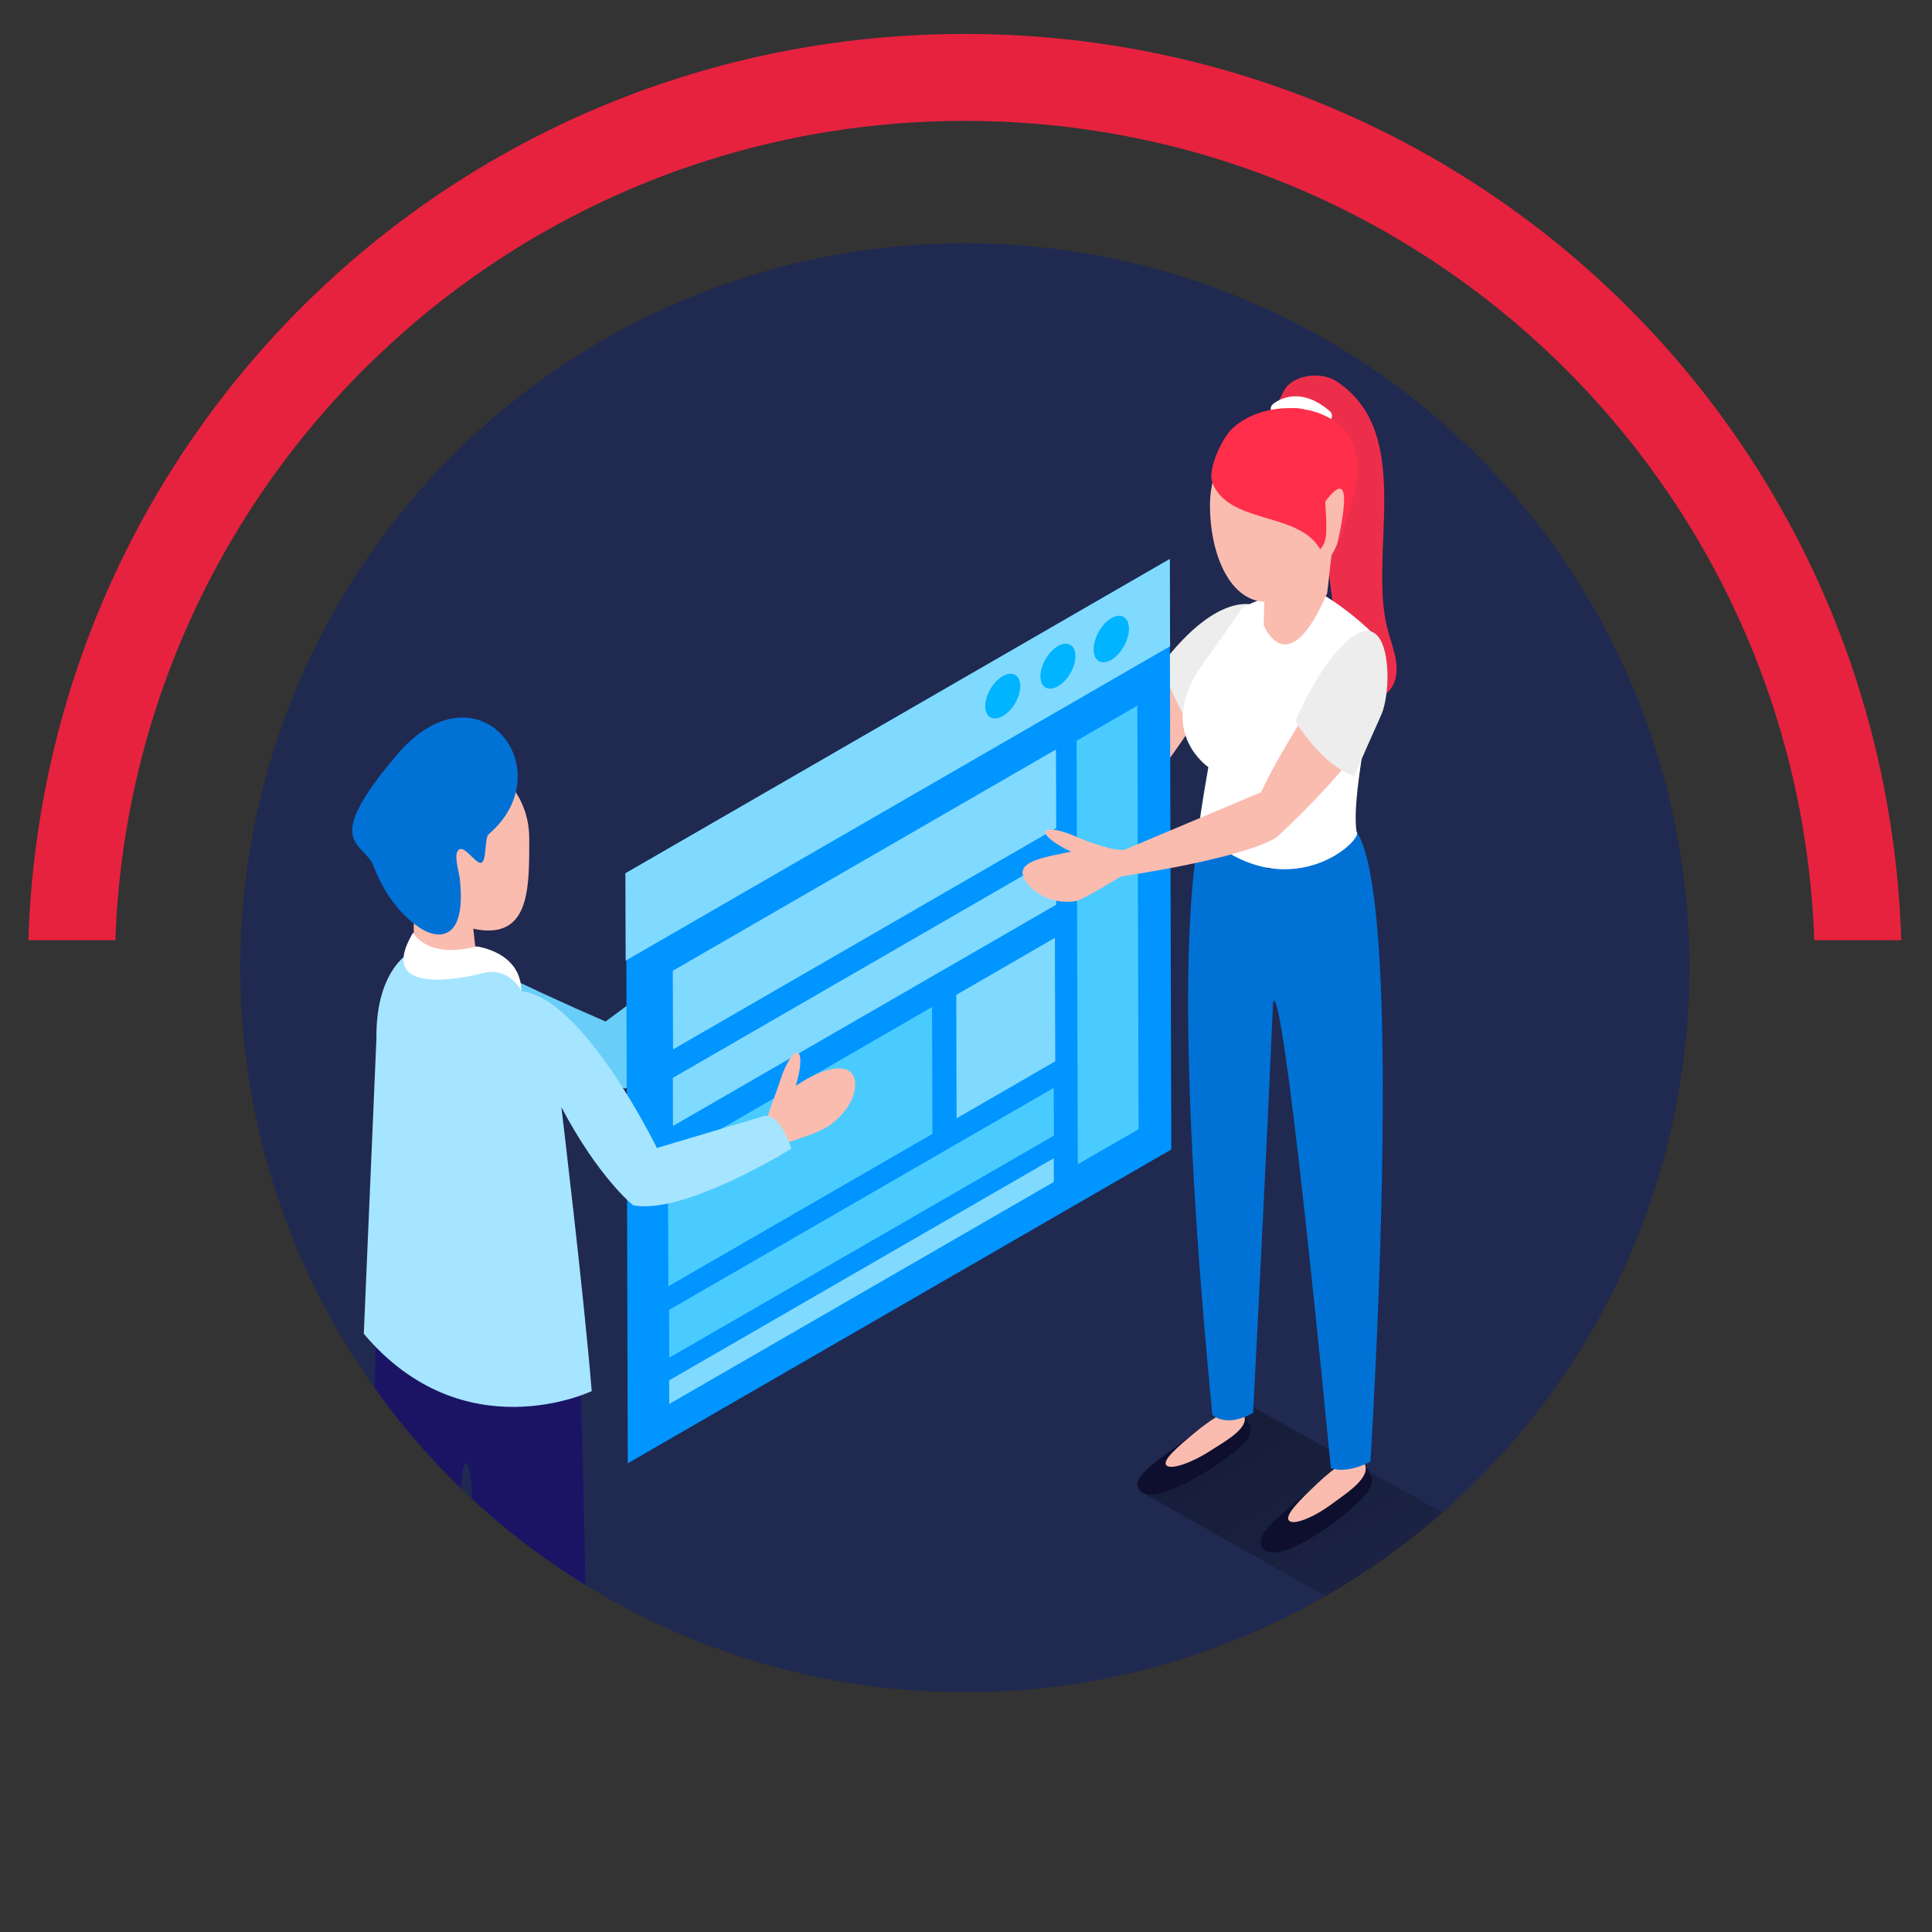 <?xml version="1.0" encoding="utf-8"?>
<!-- Generator: Adobe Illustrator 16.0.0, SVG Export Plug-In . SVG Version: 6.00 Build 0)  -->
<!DOCTYPE svg PUBLIC "-//W3C//DTD SVG 1.1//EN" "http://www.w3.org/Graphics/SVG/1.1/DTD/svg11.dtd">
<svg version="1.1" id="Layer_1" xmlns="http://www.w3.org/2000/svg" xmlns:xlink="http://www.w3.org/1999/xlink" x="0px" y="0px"
	 width="300px" height="300px" viewBox="0 0 300 300" enable-background="new 0 0 300 300" xml:space="preserve">
<rect x="0" y="0" width="300" height="300" fill="#333333" stroke="none"/>
<g>
	<circle fill="#202950" cx="149.82" cy="150.27" r="112.5"/>
	<g>
		<path fill="#E6223F" d="M149.82,18.77C221,18.77,279.2,75,281.72,146h13.51C292.7,67,228.45,5.27,149.82,5.27
			C71.19,5.27,6.93,67,4.4,146h13.51C20.43,75,78.63,18.77,149.82,18.77z"/>
	</g>
	<g>
		<defs>
			<circle id="SVGID_13_" cx="149.82" cy="150.27" r="112.5"/>
		</defs>
		<clipPath id="SVGID_2_">
			<use xlink:href="#SVGID_13_"  overflow="visible"/>
		</clipPath>
		<g clip-path="url(#SVGID_2_)">
			<linearGradient id="SVGID_4_" gradientUnits="userSpaceOnUse" x1="139.77" y1="347.136" x2="92.57" y2="265.383">
				<stop  offset="0" style="stop-color:#000000;stop-opacity:0"/>
				<stop  offset="0.863" style="stop-color:#000000;stop-opacity:0.863"/>
				<stop  offset="1" style="stop-color:#000000"/>
			</linearGradient>
			<polygon opacity="0.3" fill="url(#SVGID_4_)" points="60.16,288.13 124.82,324.14 173.93,327.42 79.4,272.99 			"/>
			<linearGradient id="SVGID_6_" gradientUnits="userSpaceOnUse" x1="235.709" y1="271.575" x2="202.145" y2="213.442">
				<stop  offset="0" style="stop-color:#000000;stop-opacity:0"/>
				<stop  offset="0.863" style="stop-color:#000000;stop-opacity:0.863"/>
				<stop  offset="1" style="stop-color:#000000"/>
			</linearGradient>
			<polygon opacity="0.3" fill="url(#SVGID_6_)" points="177.17,231.63 220.58,256.21 262.32,256.21 193.98,218.16 			"/>
			<g>
				<path fill="#68CEF7" d="M69.78,147.26c0,0,11.46,5.83,24.25,11.36l16.57-12.28l5.22,6.14L97.1,169.05l-24.25-8.18L69.78,147.26z
					"/>
				<g>
					<path fill="#FABCAF" d="M173.05,119.02l-21.79,9.82c0,0-2.15,1.38,0.28,2.73c0,0,18.43-2.63,24.07-6.01
						c0,0,4.76-5.64,9.28-12.52c-1.84-3.04-0.98-6.17-2.38-9.46C180.3,106.5,173.05,119.02,173.05,119.02z"/>
					<path fill="#EDEDED" d="M195.41,94.16c0,0-5.76-3.21-15.18,9.22c1.4,3.3,2.84,6.61,4.68,9.66c2.77-4.22,5.46-8.92,6.89-13.06
						L195.41,94.16z"/>
				</g>
				<g>
					<g>
						<polygon fill="#0095FF" points="181.62,86.84 181.88,178.49 97.48,227.22 97.22,135.57 						"/>
					</g>
					<g>
						<polygon fill="#80DAFF" points="181.65,86.79 181.69,100.35 97.15,149.17 97.11,135.6 						"/>
					</g>
					<g>
						<polygon fill="#80DAFF" points="163.97,116.38 164.01,128.59 104.51,162.95 104.47,150.74 						"/>
					</g>
					<g>
						<polygon fill="#80DAFF" points="163.98,133.01 164,140.49 104.5,174.84 104.48,167.37 						"/>
					</g>
					<g>
						<polygon fill="#4ACBFF" points="176.61,109.57 176.8,175.34 167.36,180.79 167.17,115.02 						"/>
					</g>
					<g>
						<polygon fill="#4ACBFF" points="144.73,156.37 144.79,176.07 103.78,199.74 103.72,180.05 						"/>
					</g>
					<g>
						<polygon fill="#4ACBFF" points="163.63,168.92 163.65,176.34 103.92,210.82 103.9,203.4 						"/>
					</g>
					<g>
						<polygon fill="#80DAFF" points="163.63,179.85 163.64,183.53 103.92,218.01 103.91,214.34 						"/>
					</g>
					<g>
						<polygon fill="#80DAFF" points="163.8,145.63 163.86,164.8 148.54,173.65 148.49,154.48 						"/>
					</g>
					<g>
						<g>
							<path fill="#00B4FF" d="M164.27,100.32c1.5-0.86,2.72-0.17,2.72,1.55c0.01,1.72-1.2,3.83-2.71,4.69
								c-1.5,0.87-2.73,0.17-2.73-1.56C161.56,103.29,162.77,101.2,164.27,100.32z"/>
						</g>
						<g>
							<path fill="#00B4FF" d="M155.71,104.99c1.5-0.86,2.72-0.17,2.72,1.54c0.01,1.72-1.21,3.81-2.71,4.66
								c-1.5,0.86-2.72,0.17-2.73-1.54C152.99,107.93,154.21,105.85,155.71,104.99z"/>
						</g>
						<g>
							<path fill="#00B4FF" d="M172.55,96c1.51-0.89,2.74-0.18,2.75,1.61c0.01,1.78-1.21,3.96-2.73,4.85
								c-1.51,0.89-2.75,0.17-2.75-1.61C169.81,99.06,171.04,96.9,172.55,96z"/>
						</g>
					</g>
				</g>
				<g>
					<path fill="#1A1A1A" d="M78.19,297.09c0,2.59,0.1,3.92,4.67,3.62l18.35-0.51c1.68-0.35,4.26-1.29,3.97-3.33
						c-0.28-1.98-2.54-2.48-4.3-2.78c-4.15-0.7-8.33-1.34-12.5-1.9c-1.1-0.15-2.33-0.39-3.45-0.39
						C77.14,291.81,78.19,294.5,78.19,297.09z"/>
					<path fill="#1A1A1A" d="M59.57,288.74c4.38,3.52,17.07-11.13,17.91-11.91c0.9-1.23,3.27-7.73-4.08-4.17
						c-3.44,1.66-6.51,4.04-9.71,6.15c-0.85,0.56-1.83,1.13-2.6,1.8c-1.94,1.72-4.15,4.05-2.61,6.81
						C58.82,287.99,59.18,288.42,59.57,288.74z"/>
					<path fill="#1B1464" d="M89.96,210.38c0,0,2.15,57.29,0.51,81.84c0,0-5.73,4.5-13.5,4.5c0,0-3.38-58.11-3.79-66.29
						c0,0-1.49-15.04-2.71,19.03c0,0-0.92,23.17-1.38,28.23c0,0-5.99,10.28-11.46,7.57c0,0-0.41-60.16,1.23-86.76L89.96,210.38z"/>
					<path fill="#FABCAF" d="M132.31,166.75c-1.27-1.8-5.28-0.56-8.76,1.9c0.84-2.65,0.98-4.97,0.3-5.18
						c-0.67-0.21-1.9,1.76-2.74,4.41c-0.64,2.01-1.78,4.74-2.01,6.05c-0.85,1.13-1.77,1.18-0.41,3.41c3.07,5.01,1.87,0.66,4.09-0.1
						c1.77-0.61,4.51-1.42,6.04-2.51C132.33,172.27,133.58,168.54,132.31,166.75z"/>
					<path fill="#A6E5FF" d="M58.45,161.28l-1.96,45.83c15.55,18.41,35.39,8.9,35.39,8.9c-1.23-15.14-4.71-44.09-4.71-44.09
						c5.83,11.05,11.15,15.24,11.15,15.24c7.98,1.53,24.55-8.8,24.55-8.8s-1.84-5.93-4.4-5.01c0,0-12.38,3.68-16.47,4.91
						c0,0-11.36-23.32-21.05-24.35c-4.09-7.37-16.78-6.34-16.78-6.34S58.32,150.02,58.45,161.28z"/>
					<path fill="#FABCAF" d="M82.18,130.17c0-6.95-5.27-12.58-11.77-12.58c-6.49,0-11.76,5.64-11.76,12.58c0,3.28,2.4,6.65,5.6,9.3
						v8.09c2.45,6.75,9.78,1.46,9.78,1.46l-0.54-4.81c0.82,0.18,1.61,0.28,2.34,0.28C82.34,144.5,82.18,137.12,82.18,130.17z"/>
					<path fill="#0072D6" d="M75.88,129.54c-0.66,0.56-0.28,4.12-1.14,4.43c-0.9,0.32-2.94-3.41-3.75-1.67
						c-0.43,0.92,0.33,3.25,0.42,4.23c0.16,1.83,0.29,3.78-0.15,5.58c-0.84,3.44-3.47,3.71-6.2,1.88c-3.28-2.21-5.69-5.89-7.07-9.52
						c-1.47-3.87-8.36-3.16,3.66-17.28C74.23,102.4,87.58,119.53,75.88,129.54z"/>
					<path fill="#FFFFFF" d="M64.15,144.81c0,0,2.07,4.19,9.85,2.15c0,0,6.95,0.82,6.95,6.96c0,0-1.64-3.68-5.73-2.87
						C75.23,151.04,57.5,155.95,64.15,144.81z"/>
				</g>
				<g>
					<g>
						<path fill="#0E0F2E" d="M185.66,222.37c4.99-3.96,6.45-3.83,7.78-2.05s1.48,2.98-3.76,6.63c-5.25,3.65-10.87,6.19-12.52,4.67
							C174.83,229.47,180.58,226.39,185.66,222.37z"/>
						<path fill="#FABCAF" d="M187.98,225.25c-2.86,1.87-6.18,3.06-6.87,2.27c-0.7-0.78,1.93-2.99,4.55-5.16
							c2.62-2.18,6.08-4.37,7.25-2.98C194.65,221.45,190.1,223.88,187.98,225.25z"/>
					</g>
					<g>
						<path fill="#0E0F2E" d="M204.54,230.37c4.88-4.44,6.32-4.32,7.67-2.41c1.35,1.92,1.52,3.23-3.59,7.32
							c-5.12,4.09-10.64,6.98-12.31,5.36C193.95,238.35,199.6,234.87,204.54,230.37z"/>
						<path fill="#FABCAF" d="M206.9,233.47c-2.8,2.1-6.06,3.47-6.76,2.63c-0.71-0.84,1.85-3.31,4.4-5.73
							c2.55-2.44,5.94-4.91,7.13-3.41C213.43,229.18,208.97,231.92,206.9,233.47z"/>
					</g>
					<path fill="#0072D6" d="M187.02,126.69c0,0-6.44,13.92,1.23,92.99c0,0,2.05,2.15,6.34-0.3c0,0,2.24-43.41,3.07-63.43
						c0,0,0.82-11.87,9,72.02c0,0,2.25,1.03,6.14-1.02c0,0,2.87-44.84,1.6-74.17c-0.49-11.4-1.6-20.45-3.75-23.63l-13.6,5.81
						L187.02,126.69z"/>
					<path fill="#ED2E4B" d="M197.13,65.69c-0.26-0.08,2.27-5.18,2.55-5.52c1.75-2.12,5.67-2.38,7.8-0.99
						c12.47,8.12,4.75,27.09,8.07,38.87c0.78,2.77,2.27,6.15,0.46,8.83c-2.56,3.78-7.15-1.37-7.76-4.81
						c-1.02-5.78-1.84-12.09-2.41-17.93c-0.35-3.53,1.19-15.41-2.6-16.57C203.25,67.56,197.16,65.7,197.13,65.69z"/>
					<g>
						<path fill="#FFFFFF" d="M205.9,65.47c-0.21,0-0.43-0.07-0.6-0.22c-3.87-3.35-6.34-1.19-6.44-1.1
							c-0.38,0.34-0.96,0.32-1.3-0.05c-0.34-0.37-0.33-0.94,0.04-1.29c0.03-0.04,3.73-3.44,8.91,1.05c0.38,0.33,0.43,0.91,0.09,1.3
							C206.41,65.36,206.15,65.47,205.9,65.47z"/>
					</g>
					<path fill="#FFFFFF" d="M192.75,94.57c0.38-0.61,9.06-4.48,12.69-2.25c5.7,3.51,9,7.36,9,7.36c-0.03,3.7-4.81,23.33-3.79,29.47
						c1.23,1.23-11.01,12.67-24.55-0.31c0,0,0.4-3.32,1.53-9.72c0,0-7.57-5.11-1.84-14.52C186.91,102.77,191.32,96.85,192.75,94.57z
						"/>
					<path fill="#FABCAF" d="M208.98,78.53c0-7.28-4.73-13.19-10.55-13.19c-5.83,0-10.55,5.91-10.55,13.19
						c0,7.13,2.85,14.61,8.44,14.92l-0.1,3.61c0,0,3.7,9.38,9.87-4.98l0.65-5.82C208.11,83.89,208.98,81.19,208.98,78.53z"/>
					<path fill="#FABCAF" d="M203.29,109.51c-1.33,2.93-4.4,6.96-7.47,13.51l-21.13,8.9c-1.54,0.36-5.84-1.23-7.25-1.86
						c-2.5-1.15-4.78-1.58-5.09-0.98c-0.31,0.61,1.48,2.02,3.99,3.17c-4.18,0.82-7.96,1.5-7.52,3.56c0.45,2.06,4.16,4.9,8.33,4.08
						c1.17-0.23,6.91-3.85,6.95-3.8c0,0,18.43-2.63,24.07-6.02c0,0,6.78-6.14,11.75-12.38
						C207.08,114.06,206.97,112.08,203.29,109.51z"/>
					<path fill="#EDEDED" d="M213.51,98.38c-1.14-0.85-2.85-0.49-5.27,2.07c-3.09,3.27-5.26,7.45-7.1,11.51c0,0,3.89,6.75,9.21,8.59
						c-0.15-0.18,4.06-9.2,4.38-10.19C215.82,106.97,215.85,100.12,213.51,98.38z"/>
					<path fill="#FF2E4B" d="M195.95,80.24c3.56,1.07,7.3,1.98,9.04,5.04c0.02,0.03,0.05-0.05,0.08-0.07
						c1.14-1.22,0.94-3.33,0.71-7.33c5.57-7.38,1.5,8.04,1.45,8.21c1.48-5.43,5.12-11.69,2.72-17.33
						c-2.87-6.74-14.17-6.88-18.85-1.95c-1.41,1.48-3.63,6.12-2.85,8.13C189.48,78.09,192.64,79.23,195.95,80.24z"/>
				</g>
			</g>
		</g>
	</g>
	<rect fill="none" width="300" height="300"/>
</g>
</svg>
